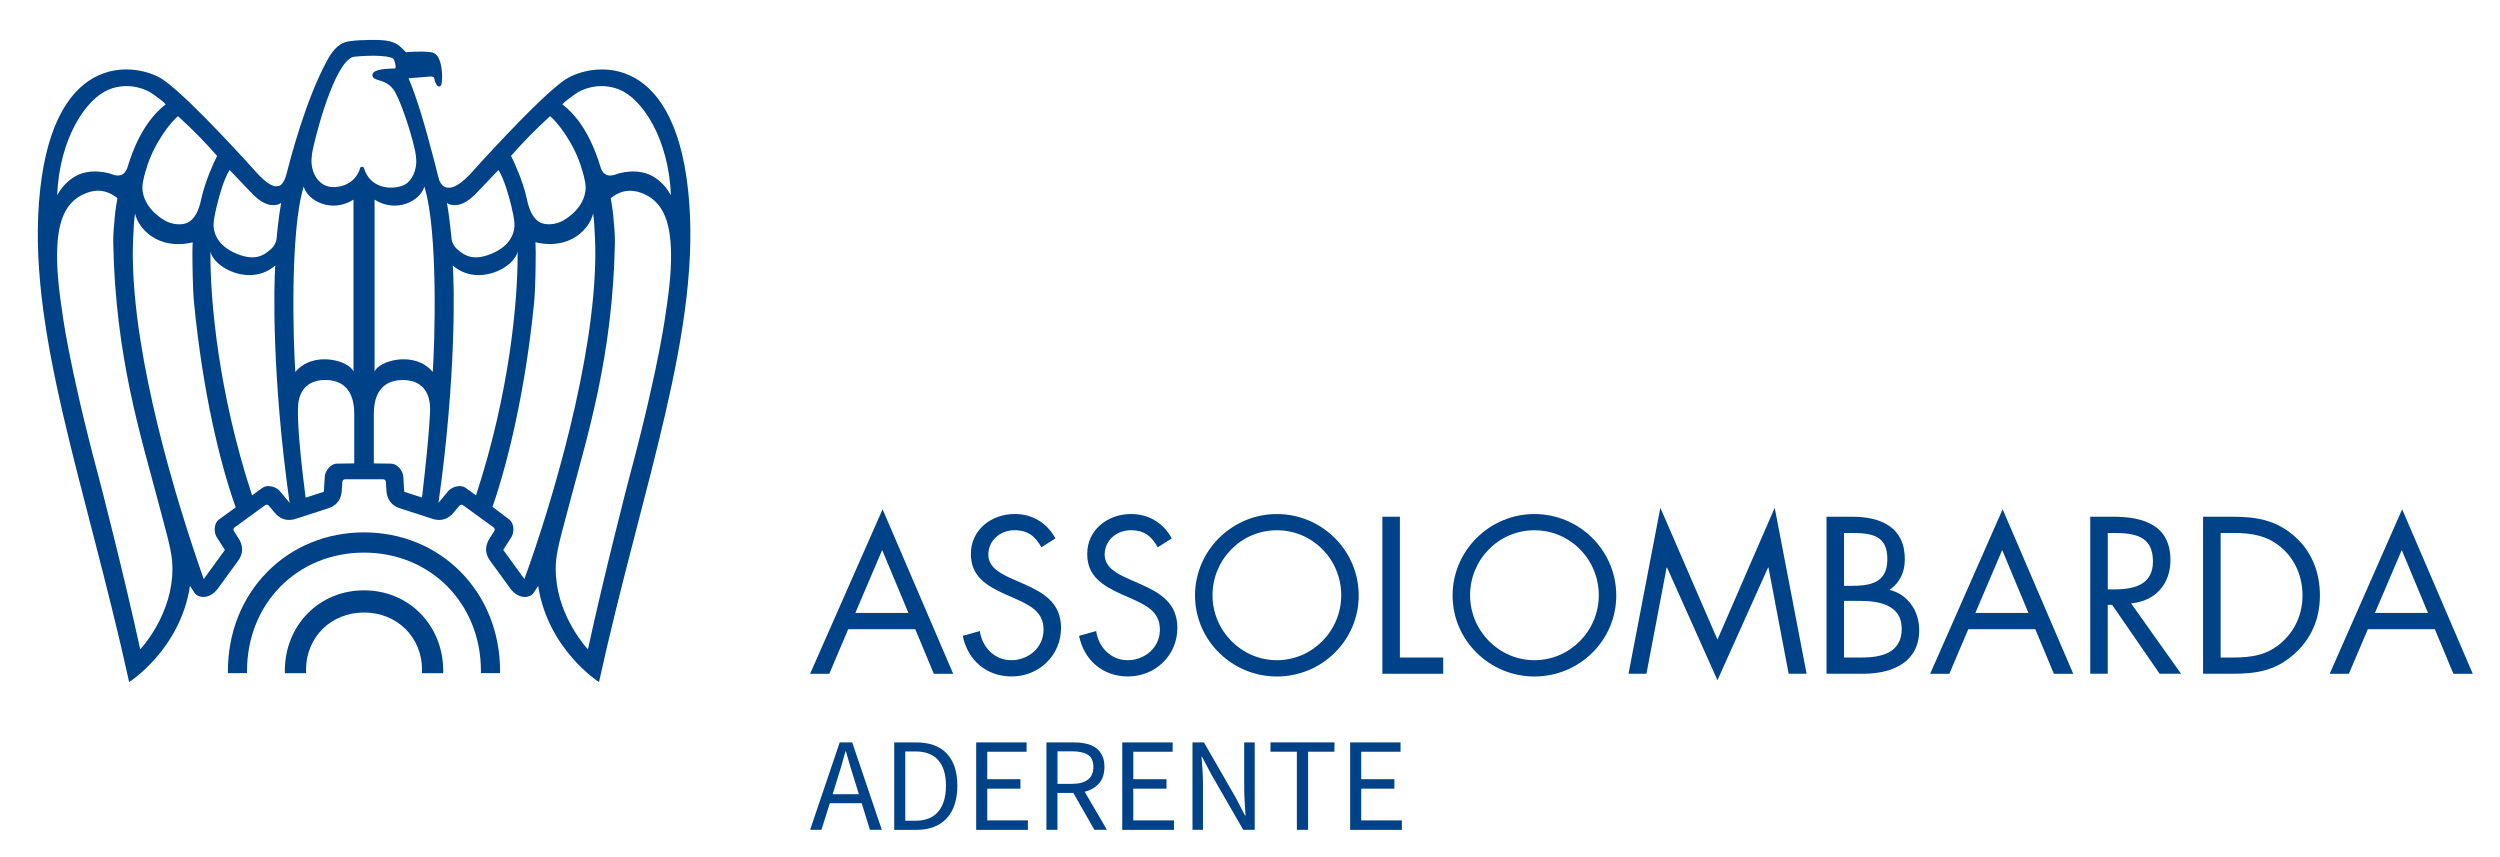 <?xml version="1.0" encoding="UTF-8"?><svg id="uuid-87eaf9f6-bd2f-4eef-b774-14600ba4be1c" xmlns="http://www.w3.org/2000/svg" viewBox="0 0 739.25 253.5"><path d="M270.65,186.06l5.48,13.18h5.73l-20.88-48.65-21.43,48.65h5.67l5.6-13.18h19.83ZM268.62,181.25h-15.7l7.94-18.6,7.76,18.6h0Z" style="fill:#004288; fill-rule:evenodd;"/><path d="M312.09,159.2c-2.46-4.56-6.84-7.21-12.01-7.21-6.9,0-12.99,4.62-12.99,11.82,0,6.65,4.68,9.42,10.1,11.89l2.83,1.23c4.31,1.97,8.56,3.82,8.56,9.24s-4.56,9.05-9.55,9.05-8.62-3.88-9.3-8.62l-5.05,1.42c1.48,7.21,7.02,12.01,14.47,12.01,8.07,0,14.6-6.22,14.6-14.35,0-7.39-5.11-10.41-11.15-13.06l-3.08-1.35c-3.14-1.42-7.27-3.26-7.27-7.27,0-4.25,3.57-7.21,7.7-7.21s6.16,1.85,8.01,5.05l4.13-2.65h0Z" style="fill:#004288;"/><path d="M346.49,159.2c-2.46-4.56-6.84-7.21-12.01-7.21-6.9,0-12.99,4.62-12.99,11.82,0,6.65,4.68,9.42,10.1,11.89l2.83,1.23c4.31,1.97,8.56,3.82,8.56,9.24s-4.56,9.05-9.55,9.05-8.62-3.88-9.3-8.62l-5.05,1.42c1.48,7.21,7.02,12.01,14.47,12.01,8.07,0,14.6-6.22,14.6-14.35,0-7.39-5.11-10.41-11.15-13.06l-3.08-1.35c-3.14-1.42-7.27-3.26-7.27-7.27,0-4.25,3.57-7.21,7.7-7.21s6.16,1.85,8.01,5.05l4.13-2.65h0Z" style="fill:#004288;"/><path d="M377.57,152c-13.24,0-24.2,10.78-24.2,24.08s10.96,23.96,24.2,23.96,24.2-10.59,24.2-23.96-10.96-24.08-24.2-24.08h0ZM377.57,156.8c10.65,0,19.03,8.68,19.03,19.21s-8.5,19.21-19.03,19.21-19.03-8.74-19.03-19.21,8.38-19.21,19.03-19.21h0Z" style="fill:#004288; fill-rule:evenodd;"/><polygon points="413.95 152.8 408.77 152.8 408.77 199.23 426.76 199.23 426.76 194.43 413.95 194.43 413.95 152.8 413.95 152.8" style="fill:#004288;"/><path d="M453.73,152c-13.24,0-24.2,10.78-24.2,24.08s10.96,23.96,24.2,23.96,24.2-10.59,24.2-23.96-10.96-24.08-24.2-24.08h0ZM453.73,156.8c10.65,0,19.03,8.68,19.03,19.21s-8.5,19.21-19.03,19.21-19.03-8.74-19.03-19.21,8.38-19.21,19.03-19.21h0Z" style="fill:#004288; fill-rule:evenodd;"/><polygon points="481.55 199.23 486.85 199.23 492.82 167.83 492.95 167.83 507.85 201.14 522.81 167.83 522.94 167.83 528.91 199.23 534.21 199.23 524.78 150.15 507.85 189.13 490.97 150.15 481.55 199.23 481.55 199.23" style="fill:#004288;"/><path d="M545.28,177.68h4.5c5.67,0,12.56,1.05,12.56,8.25s-6.1,8.5-11.89,8.5h-5.17v-16.75h0ZM540.1,199.23h10.78c9.18,0,16.63-3.7,16.63-12.93,0-5.54-3.26-10.53-8.81-11.89,3.14-2.09,4.56-5.3,4.56-9.05,0-9.48-7.08-12.56-15.52-12.56h-7.64v46.43h0ZM545.28,157.6h2.03c6.34,0,10.78.74,10.78,7.76s-4.99,7.88-10.84,7.88h-1.97v-15.64h0Z" style="fill:#004288; fill-rule:evenodd;"/><path d="M601.85,186.06l5.48,13.18h5.73l-20.88-48.65-21.43,48.65h5.67l5.6-13.18h19.83ZM599.81,181.25h-15.7l7.94-18.6,7.76,18.6h0Z" style="fill:#004288; fill-rule:evenodd;"/><path d="M623.27,157.6h1.54c6.22,0,11.82.74,11.82,8.38,0,7.21-5.91,8.31-11.76,8.31h-1.6v-16.69h0ZM623.27,178.85h1.29l14.04,20.38h6.34l-14.78-20.82c7.14-.62,11.64-5.67,11.64-12.81,0-10.47-8.19-12.81-17-12.81h-6.71v46.43h5.17v-20.38h0Z" style="fill:#004288; fill-rule:evenodd;"/><path d="M651.46,199.23h8.62c7.27,0,12.81-.92,18.35-5.85,5.11-4.56,7.57-10.53,7.57-17.31s-2.4-13.12-7.7-17.67c-5.48-4.68-11.15-5.6-18.11-5.6h-8.74v46.43h0ZM656.64,194.43v-36.83h3.76c5.48,0,10.16.74,14.41,4.5,4,3.51,6.04,8.62,6.04,13.92s-1.97,10.04-5.79,13.61c-4.25,4-8.99,4.8-14.66,4.8h-3.76Z" style="fill:#004288; fill-rule:evenodd;"/><path d="M719.99,186.06l5.48,13.18h5.73l-20.88-48.65-21.43,48.65h5.67l5.6-13.18h19.83ZM717.96,181.25h-15.7l7.94-18.6,7.76,18.6h0Z" style="fill:#004288; fill-rule:evenodd;"/><path d="M167.13,23.53c-7.84,5.26-28.18,28.04-28.18,28.04-4.07,4.29-6.08,3.92-6.08,3.92-2.52.22-3.16-2.77-3.16-2.77-.3-1.18-.59-2.32-.88-3.43v-.1c-3.32-12.84-5.61-20.36-8.02-26.06,0,0,3.76-.24,5.79-.45,2.04-.22,1.74.36,1.99,1.28,0,0,.52,1.62,1.15,1.62.71,0,.8-.63.8-.63.42-1.75.43-9.05-2.98-9.5-3.4-.45-7.51,0-7.51,0-1.31-1.31-2.19-2.4-3.96-2.97-2.16-.98-8.14-.62-8.14-.62,0,0-2.38-.03-4.98.39-2.4.4-4.31,2.17-6.01,5.22-6.6,11.82-11.36,30.55-12.22,33.89,0,0-.86,3.86-2.76,3.67,0,0-1.56.84-5.62-3.45,0,0-20.34-22.78-28.18-28.04-7.16-4.8-31.8-9.33-36.33,32.7-4.37,40.53,13.47,86.88,26.34,145.45,0,0,15.11-9.59,17.99-28.45l1.34,2.07c1.1,1.61,4.51,2.01,6.93-1.32l5.96-8.19c2.42-3.33.41-6.17.03-6.75l-1.28-2.03c-.22-.34-.13-.83.2-1.06l9.05-6.58c.33-.24.81-.18,1.07.14l1.54,1.84c.44.54,2.51,3.33,6.43,2.06l9.63-3.12c3.91-1.27,3.96-4.75,3.99-5.44l.16-2.39c.03-.42.38-.74.79-.75h11.28c.4,0,.76.33.79.75l.16,2.39c.04.69.08,4.17,3.99,5.44l9.64,3.12c3.91,1.27,5.99-1.52,6.42-2.06l1.54-1.84c.26-.32.74-.38,1.07-.14l9.05,6.58c.33.23.42.72.2,1.06l-1.28,2.03c-.38.58-2.39,3.42.03,6.75l5.96,8.19c2.42,3.33,5.83,2.93,6.92,1.32l1.34-2.07c2.88,18.86,17.99,28.45,17.99,28.45,12.87-58.57,30.71-104.92,26.35-145.45-4.52-42.03-29.16-37.49-36.33-32.7h0ZM74.92,57.62c3.29,3.22,5.42,3.06,6.3,3.02.6-.05,1.36-.17,1.92-.67-.79,4.22-1.4,10.85-1.4,10.89,0,.32-.55,1.96-1.74,2.9-1.12.89-3.48,3.51-8.81,1.72-6.53-2.19-8.14-6.28-8.03-9.29.06-1.56.63-3.97.91-5.17.85-3.56,2.22-8.22,3.83-10.75.64.7,7.02,7.35,7.02,7.35h0ZM52.64,34.35c4.71,4.3,7.98,7.69,11.56,11.76-.95,1.76-3.57,7.69-4.58,12.27-.39,1.79-1.31,6.59-4.72,7.68-1.69.54-4.22.3-6.31-.94-4.78-2.87-6.48-6.76-6.48-9.61,0-2.11,1.07-5.27,1.11-5.42,2.18-7.71,7.51-14.27,9.42-15.73h0ZM32.19,26.47c5.49-2.2,10.82-.42,13.51,1.68.98.76,2.6,1.82,3.29,2.72-2.97,2.31-7.74,7.07-11.18,18.25-.3,1.09-1.21,3.86-4.93,2.33,0,0-6.45-2.31-11.46,1.21-2.13,1.5-3.29,2.98-4.52,5.06.7-16.93,8.58-28.55,15.3-31.25h0ZM41.46,192c-4.82-22.22-12.15-50.53-12.23-50.77-9.19-34.16-10.95-49.87-10.97-49.98-.02-.14-1.26-7.79-1.37-14.12-.19-10.46,1.7-18.14,9.82-20.44,1.33-.27,4.28-1.05,8.01,1.9,0,0-.61,3.42-.78,5.5-.25,2.92-.5,5.06-.45,7.82.63,33.49,8.2,57.12,13.14,75.93,2.08,7.93,3.9,13.95,4.25,17.94,1.13,13.13-6.99,23.57-9.41,26.22h0ZM64.83,153.54c-1.82,1.32-1.47,4.15-.8,5.2l2.47,3.88-6.26,8.62c-8.31-23.63-20.83-65.06-20.97-95.91,0-1.54.03-3.05.09-4.54.17-3.68.25-5.45.58-7.66.81,4.14,6.55,11.03,17.04,8.52-.05.96-.08,1.83-.08,2.96,0,3.57.08,10.93.49,15.06,2.6,26.28,7.58,47.06,12.31,60.35l-4.86,3.53h0ZM82.71,145.16c-.79-.96-3.37-2.16-5.2-.84l-2.97,2.16c-9.99-30.46-12.44-57.94-12.31-72.12,1.02,4.94,11.93,10.48,19.17,4.14-.43,5.5-1.09,32.45,4.23,70.2-.75-.9-2.92-3.54-2.92-3.54h0ZM87.33,109.99c-.56-7.62-1.69-41.57,2.48-54.82,1.19,4.28,8.33,7.93,14.72,3.86v50.87c-1.14-3.2-11.81-6.36-17.21.09h0ZM104.75,137.02l-5,.07c-2.25,0-3.63,2.49-3.71,3.73,0,0-.21,3.41-.28,4.59l-5.39,1.75c-2.62-20.16-2.26-26.15-2.26-26.15,0-6.65,4.01-8.68,8.14-8.65,3.03.03,8.5,1.08,8.5,9.99v14.67h0ZM107.67,49.8c-.07-.29-.32-.49-.61-.49s-.55.2-.61.49c-.04.19-1.09,4.38-6.06,5.35-2.3.45-4.21.03-5.68-1.25-2.09-1.82-2.7-4.7-2.6-6.75.04-.72.14-1.87.46-3.27,1.81-8.18,7.33-27.14,12.48-27.14h.06c5.08-.51,10.85-.29,11.36.86.39.94.66,2.21.41,2.58-.01.03-.06.09-.27.09-.52-.01-5.12-.05-6.2,1.22-.23.26-.33.59-.27.91.13.78.93,1.03,1.86,1.31,1.41.43,3.53,1.07,4.94,3.7,1.84,3.44,4.43,11.18,5.64,16.47,0,0,.39,1.48.5,3.27.13,2.05-.5,5.09-2.59,6.91-1.47,1.28-4.46,1.7-6.75,1.25-4.96-.97-6.02-5.32-6.06-5.51h0ZM124.79,147.12l-5.26-1.7s-.28-4.58-.28-4.59c-.08-1.24-1.46-3.73-3.71-3.73l-5-.07v-14.67c0-8.9,5.47-9.96,8.5-9.99,4.12-.04,8.14,2,8.14,8.65,0,0,0,5.82-2.4,26.1h0ZM127.97,109.99c-5.4-6.45-16.07-3.29-17.21-.09v-50.87c6.39,4.07,13.54.42,14.72-3.86,4.18,13.25,3.04,47.19,2.48,54.82h0ZM169.6,28.15c2.69-2.1,8.02-3.88,13.51-1.68,6.72,2.7,14.59,14.32,15.29,31.25-1.23-2.07-2.4-3.56-4.52-5.06-5.01-3.52-11.46-1.21-11.46-1.21-3.72,1.54-4.64-1.24-4.93-2.33-3.43-11.18-8.21-15.94-11.18-18.25.69-.91,2.31-1.97,3.29-2.72h0ZM162.65,34.35c1.91,1.45,7.23,8.02,9.42,15.73.04.15,1.11,3.31,1.11,5.42,0,2.85-1.69,6.74-6.47,9.61-2.1,1.24-4.62,1.48-6.31.94-3.42-1.09-4.33-5.89-4.72-7.68-1-4.58-3.62-10.5-4.57-12.27,3.58-4.06,6.85-7.45,11.55-11.76h0ZM134.07,60.64c.87.04,3,.2,6.3-3.02,0,0,6.38-6.66,7.02-7.35,1.61,2.53,2.98,7.19,3.83,10.75.28,1.2.86,3.61.91,5.17.11,3.01-1.51,7.1-8.03,9.29-5.32,1.79-7.68-.83-8.81-1.72-1.18-.93-1.74-2.58-1.74-2.9,0-.04-.61-6.66-1.4-10.89.55.5,1.31.62,1.92.67h0ZM137.78,144.32c-1.82-1.32-4.4-.11-5.2.84,0,0-2.17,2.64-2.92,3.54,5.32-37.75,4.66-64.71,4.23-70.2,7.25,6.35,18.16.8,19.17-4.14.13,14.16-2.32,41.68-12.31,72.11l-2.98-2.15h0ZM155.07,171.23l-6.26-8.62,2.46-3.88c.67-1.05,1.02-3.88-.8-5.2l-4.83-3.66c4.63-13.38,9.75-34.7,12.28-60.22.41-4.13.49-11.49.49-15.06,0-1.13-.03-2-.07-2.96,10.49,2.51,16.22-4.39,17.04-8.52.33,2.21.41,3.98.57,7.66.06,1.49.1,3.01.09,4.54-.14,30.85-12.75,73.35-20.97,95.91h0ZM197.04,91.26c-.02.11-1.78,15.82-10.97,49.98-.07.24-7.41,28.55-12.22,50.77-2.42-2.65-10.55-13.09-9.41-26.22.35-3.99,2.16-10.01,4.24-17.94,4.94-18.81,12.51-42.43,13.14-75.93.06-2.76-.2-4.9-.45-7.82-.16-2.08-.78-5.5-.78-5.5,3.73-2.95,6.68-2.17,8.01-1.9,8.11,2.3,10,9.98,9.82,20.44-.11,6.33-1.36,13.98-1.37,14.12h0Z" style="fill:#004288;"/><path d="M107.64,157.42c-11.02,0-21.19,4.17-28.64,11.73-7.49,7.6-11.61,18-11.61,29.27,0,.21.01.42.01.63h5.66c0-.21-.02-.42-.02-.63,0-19.96,14.87-35.01,34.58-35.01s34.59,15.05,34.59,35.01c0,.21-.01.42-.01.63h5.66c0-.21.01-.42.01-.63,0-11.27-4.12-21.67-11.61-29.27-7.46-7.56-17.63-11.73-28.64-11.73h0Z" style="fill:#004288;"/><path d="M107.64,174.56c-6.41,0-12.33,2.42-16.67,6.83-4.36,4.42-6.75,10.48-6.75,17.04,0,.21.02.42.03.63h6.29c-.02-.32-.05-.64-.05-.97,0-9.67,7.38-16.97,17.15-16.97s17.16,7.3,17.16,16.97c0,.33-.03.65-.05.97h6.29c0-.21.03-.42.03-.63,0-6.56-2.4-12.62-6.76-17.04-4.34-4.41-10.26-6.83-16.67-6.83h0Z" style="fill:#004288;"/><path d="M239.55,245.38l8.75-25.85h3.7l8.75,25.85h-3.51l-2.44-7.88h-9.42l-2.48,7.88h-3.35ZM247.43,230.91l-1.22,3.94h7.76l-1.22-3.94c-.47-1.44-.92-2.88-1.34-4.32-.42-1.43-.84-2.9-1.26-4.4h-.16c-.39,1.5-.8,2.96-1.22,4.4-.42,1.43-.87,2.87-1.34,4.32Z" style="fill:#004288;"/><path d="M264.42,245.38v-25.85h6.46c3.99,0,7.03,1.1,9.1,3.31s3.11,5.37,3.11,9.5c0,2.05-.26,3.88-.79,5.5-.53,1.62-1.3,2.98-2.33,4.1-1.02,1.12-2.29,1.97-3.78,2.56s-3.22.89-5.16.89h-6.62ZM267.69,242.7h2.96c3.02,0,5.29-.91,6.8-2.72,1.51-1.81,2.27-4.36,2.27-7.65s-.76-5.79-2.27-7.53c-1.51-1.73-3.78-2.6-6.8-2.6h-2.96v20.49Z" style="fill:#004288;"/><path d="M288.66,245.38v-25.85h14.9v2.76h-11.63v8.12h9.81v2.8h-9.81v9.38h12.02v2.8h-15.29Z" style="fill:#004288;"/><path d="M309.43,245.38v-25.85h8.08c1.31,0,2.53.12,3.65.37,1.12.25,2.08.66,2.88,1.24.8.58,1.42,1.33,1.87,2.25s.67,2.05.67,3.39c0,2.02-.53,3.64-1.58,4.85-1.05,1.21-2.47,2.04-4.26,2.48l6.58,11.27h-3.71l-6.23-10.92h-4.69v10.92h-3.27ZM312.7,231.78h4.34c2.02,0,3.57-.41,4.65-1.24s1.62-2.08,1.62-3.76-.54-2.9-1.62-3.59c-1.08-.68-2.63-1.03-4.65-1.03h-4.34v9.62Z" style="fill:#004288;"/><path d="M331.85,245.38v-25.85h14.9v2.76h-11.63v8.12h9.81v2.8h-9.81v9.38h12.02v2.8h-15.29Z" style="fill:#004288;"/><path d="M352.62,245.38v-25.85h3.39l9.34,16.24,2.8,5.36h.16c-.08-1.31-.17-2.67-.26-4.08-.09-1.4-.14-2.79-.14-4.16v-13.36h3.11v25.85h-3.39l-9.38-16.28-2.8-5.32h-.16c.1,1.31.2,2.65.29,4,.09,1.35.14,2.71.14,4.08v13.52h-3.11Z" style="fill:#004288;"/><path d="M383.48,245.38v-23.1h-7.8v-2.76h18.92v2.76h-7.8v23.1h-3.31Z" style="fill:#004288;"/><path d="M399.24,245.38v-25.85h14.9v2.76h-11.63v8.12h9.81v2.8h-9.81v9.38h12.02v2.8h-15.29Z" style="fill:#004288;"/></svg>